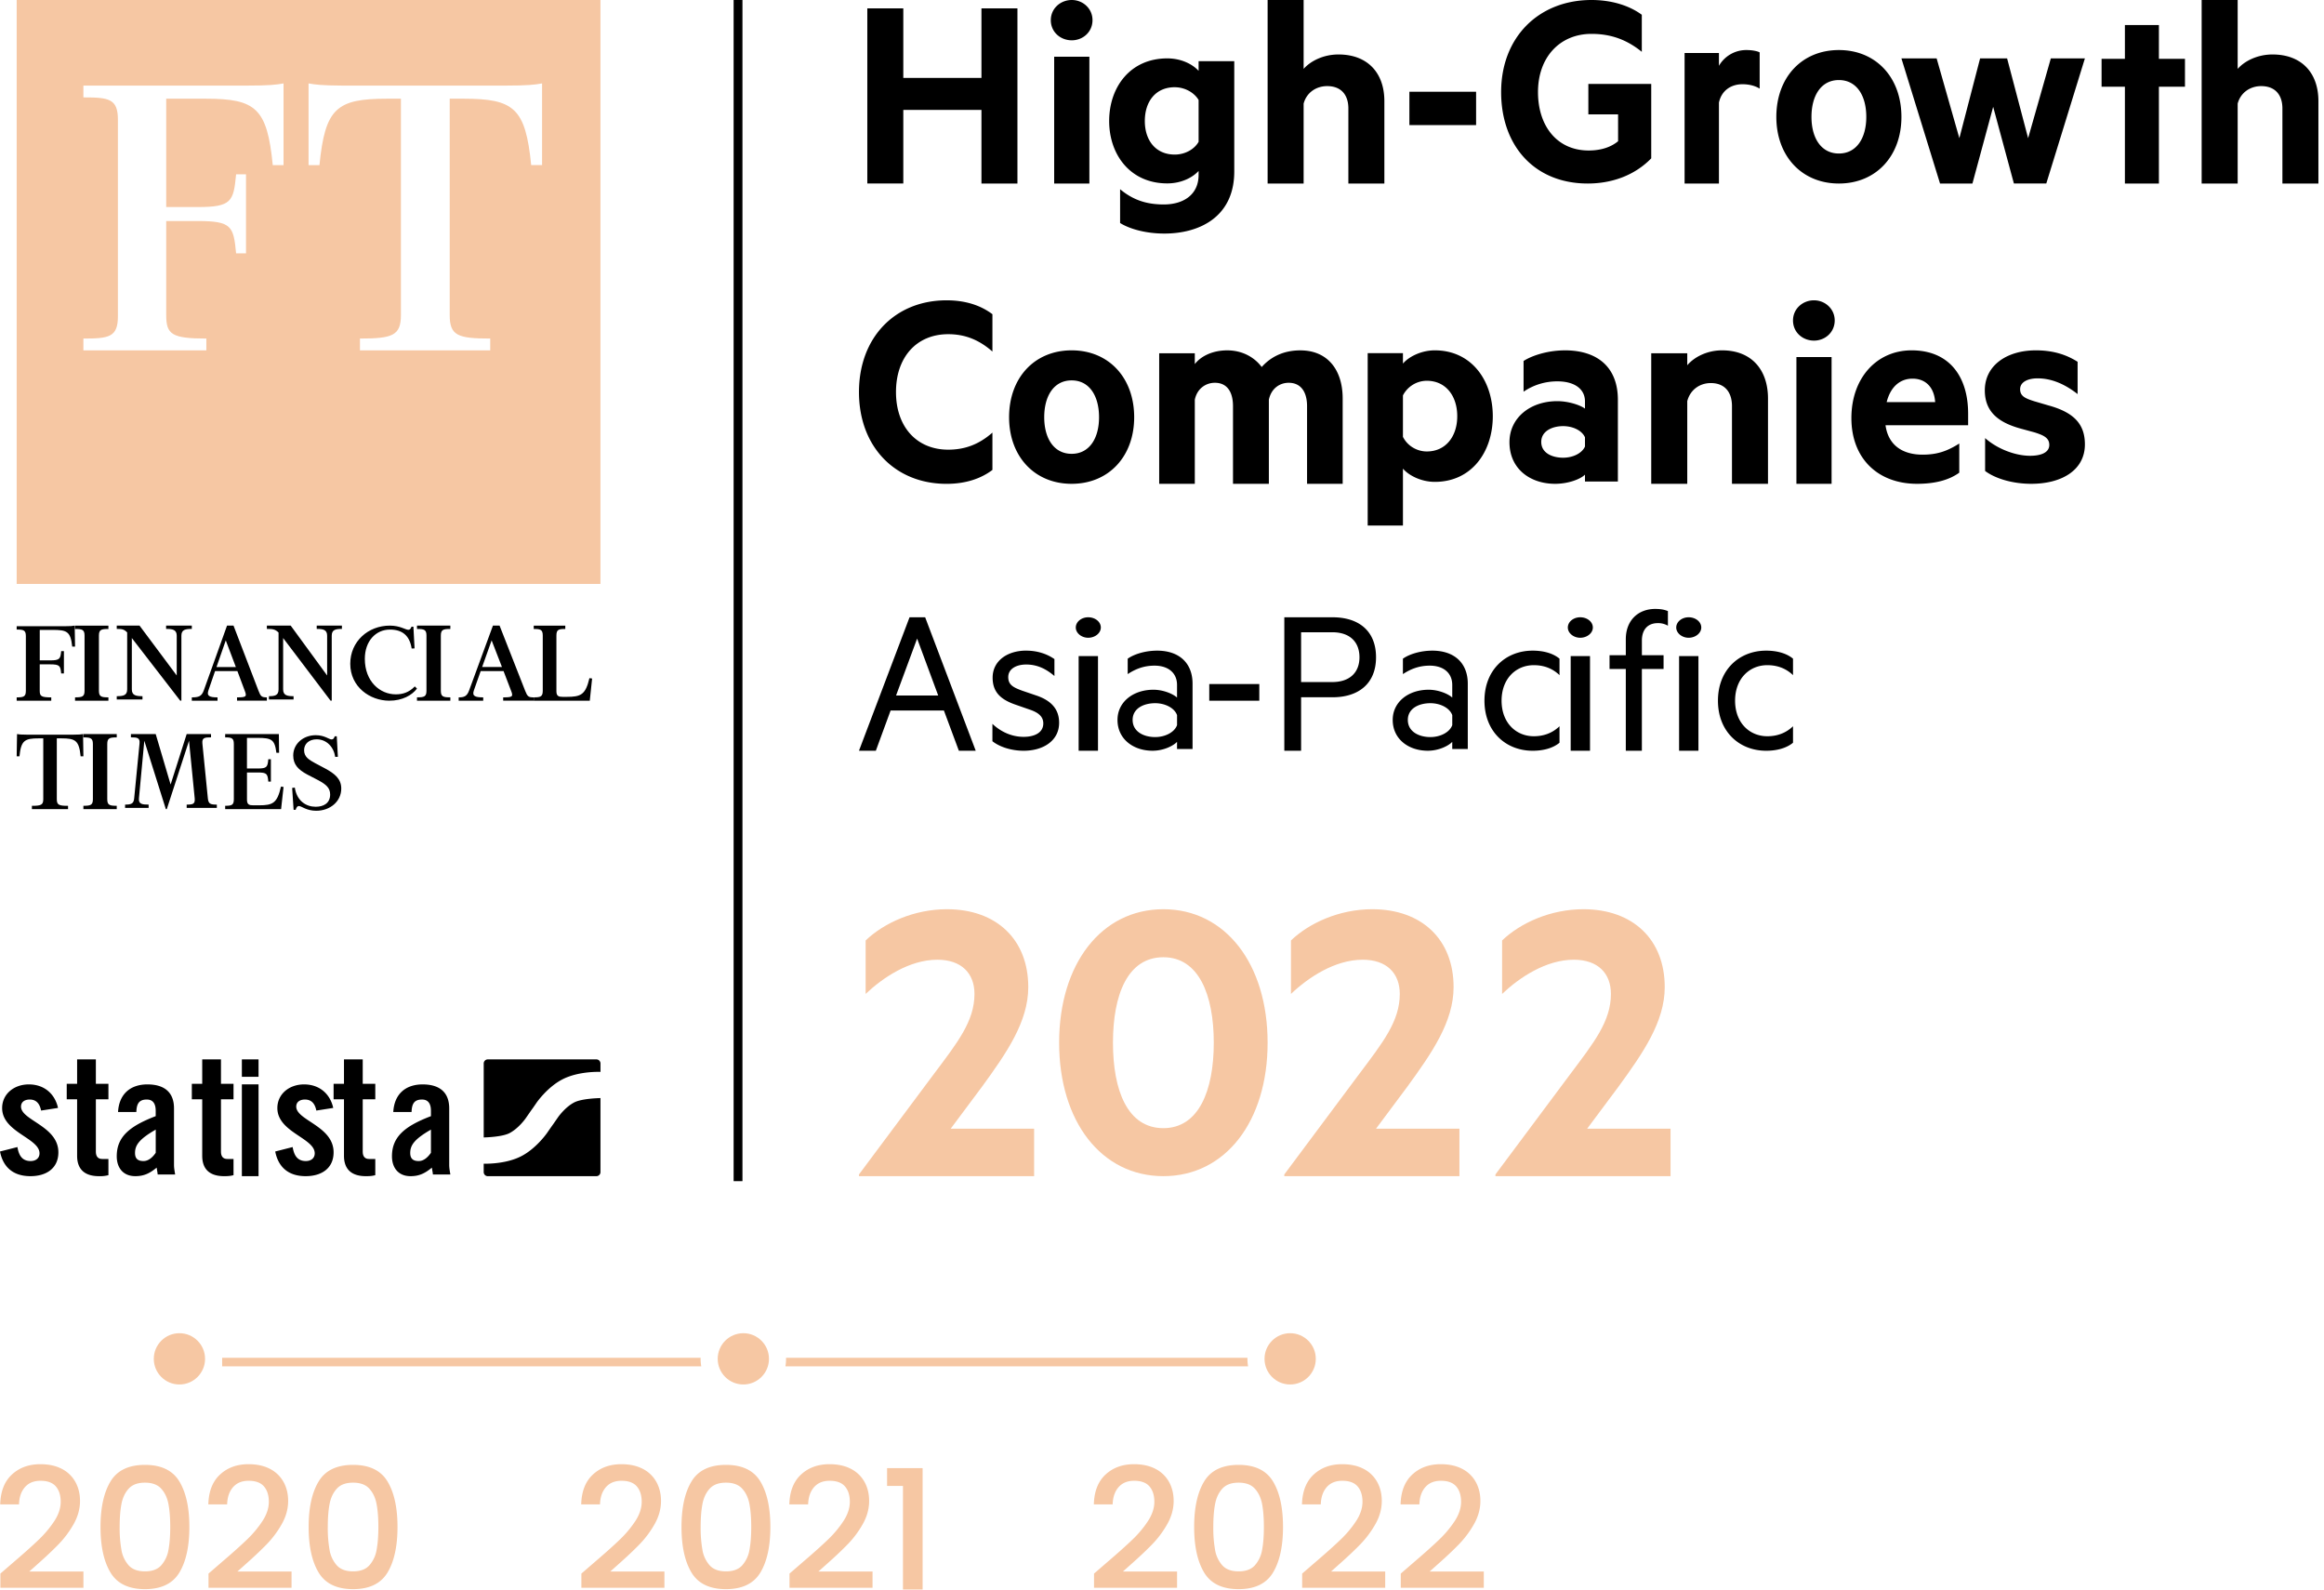 <svg width="136" height="93" xmlns="http://www.w3.org/2000/svg"><g fill="none" fill-rule="evenodd"><path d="M43.19 0v69.104" stroke="#000" stroke-width=".517"/><path d="M83.964 20.497c2.162 0 3.394 1.78 3.394 3.856 0 2.076-1.232 3.839-3.394 3.839-.8 0-1.531-.38-1.864-.774v3.328h-2.063V20.662H82.1v.61c.333-.396 1.065-.775 1.864-.775zm35.175 0c.974 0 1.759.235 2.442.67v1.889c-.683-.535-1.468-.92-2.34-.92-.58 0-1.024.217-1.024.635 0 .402.29.535.82.702l.854.251c1.451.401 2.117 1.07 2.117 2.275 0 1.504-1.35 2.307-3.142 2.307-1.007 0-2.049-.268-2.698-.752V25.63c.734.652 1.793 1.036 2.63 1.036.632 0 1.126-.183 1.126-.635 0-.418-.34-.568-.87-.736l-.734-.2c-1.332-.352-2.169-.97-2.169-2.258 0-1.454 1.281-2.34 2.988-2.34zm-7.27 0c2.181 0 3.306 1.506 3.306 3.712v.67h-4.835c.168 1.22 1.058 1.721 2.166 1.721.823 0 1.41-.183 2.15-.651v1.705c-.622.451-1.461.652-2.469.652-2.283 0-3.844-1.472-3.844-3.846 0-2.341 1.477-3.963 3.525-3.963zm-11.092 0c1.717 0 2.686 1.129 2.686 2.82v4.989h-2.108v-4.544c0-.804-.408-1.35-1.24-1.35-.646 0-1.207.392-1.377 1.059v4.835H96.63v-7.638h2.108v.701c.408-.479 1.155-.872 2.04-.872zm-38.065 0c2.173 0 3.66 1.606 3.66 3.913 0 2.291-1.487 3.896-3.66 3.896s-3.66-1.605-3.66-3.896c0-2.307 1.487-3.913 3.66-3.913zm28.859 0c1.99 0 3.107 1.059 3.107 2.889v4.785h-1.925v-.403c-.243.252-.955.538-1.748.538-1.457 0-2.671-.873-2.671-2.435 0-1.427 1.214-2.401 2.8-2.401.63 0 1.327.218 1.619.437v-.42c0-.723-.6-1.176-1.619-1.176-.728 0-1.408.218-1.975.605V21.12c.518-.336 1.457-.622 2.412-.622zM55.389 17.57c1.125 0 2.015.305 2.687.813v2.184c-.79-.694-1.613-1.015-2.587-1.015-1.847 0-3.056 1.338-3.056 3.386 0 2.033 1.21 3.37 3.056 3.37.974 0 1.797-.304 2.587-.998v2.184c-.672.507-1.562.813-2.687.813-2.99 0-5.122-2.151-5.122-5.369 0-3.217 2.133-5.368 5.122-5.368zm51.795 3.319v7.418h-2.058v-7.418h2.058zm-31.08-.39c1.545 0 2.469 1.093 2.469 2.819v4.989h-2.084v-4.544c0-.821-.353-1.368-1.075-1.368-.537 0-1.025.342-1.16.991v4.92h-2.099v-4.543c0-.821-.337-1.368-1.059-1.368-.537 0-1.042.342-1.176.991v4.92h-2.084v-7.637h2.084v.632c.37-.478 1.059-.803 1.898-.803.891 0 1.597.41 2.017.974.488-.546 1.21-.974 2.268-.974zm15.37 4.432c-.631 0-1.28.286-1.28.924 0 .655.649.924 1.28.924.566 0 1.1-.252 1.279-.655v-.538c-.178-.403-.713-.655-1.279-.655zm-28.762-2.676c-1.036 0-1.604.903-1.604 2.156 0 1.237.568 2.14 1.604 2.14s1.604-.903 1.604-2.14c0-1.253-.568-2.156-1.604-2.156zm20.786.023c-.616 0-1.148.362-1.398.857v2.422c.25.51.799.856 1.398.856 1.114 0 1.78-.889 1.78-2.06 0-1.185-.666-2.075-1.78-2.075zm28.42-.124c-.688 0-1.275.435-1.51 1.371h2.837c-.05-.803-.504-1.371-1.326-1.371zm-5.763-4.584c.647 0 1.212.498 1.212 1.178 0 .697-.565 1.18-1.212 1.18-.663 0-1.228-.483-1.228-1.18 0-.68.565-1.178 1.228-1.178zM68.308 3.416c.841 0 1.498.357 1.834.73v-.568h2.087v6.454c0 2.66-2.037 3.633-4.09 3.633-1.026 0-1.985-.243-2.591-.617V11.07c.774.649 1.582.892 2.557.892 1.128 0 2.037-.552 2.037-1.735V10c-.336.372-.993.73-1.834.73-2.171 0-3.4-1.687-3.4-3.649 0-1.978 1.229-3.665 3.4-3.665zM76.288 0v4.03c.408-.463 1.156-.843 2.04-.843 1.716 0 2.685 1.091 2.685 2.726v4.824h-2.107V6.343c0-.776-.408-1.305-1.241-1.305-.646 0-1.207.38-1.377 1.024v4.675h-2.107V0h2.107zM63.75 3.319v7.418h-2.06V3.319h2.059zM130.948 0v4.03c.408-.463 1.156-.843 2.04-.843 1.716 0 2.685 1.091 2.685 2.726v4.824h-2.107V6.343c0-.776-.409-1.305-1.242-1.305-.645 0-1.206.38-1.376 1.024v4.675h-2.108V0h2.108zM52.861.488V4.56h4.573V.488h2.106v10.249h-2.106V6.43h-4.573v4.306h-2.106V.488h2.106zm73.478.976V3.44h1.525v1.633h-1.525v5.665h-1.99V5.072h-1.365V3.44h1.365V1.464h1.99zM93.133 0c1.171 0 2.21.322 2.945.864v2.168c-.836-.678-1.757-1.05-2.945-1.05-1.84 0-3.13 1.354-3.13 3.403 0 2.016 1.14 3.42 2.963 3.42.67 0 1.272-.168 1.724-.542V6.69h-1.74V4.911h3.68v4.352c-1.004 1.033-2.359 1.474-3.714 1.474-3.112 0-5.07-2.202-5.07-5.352C87.846 2.167 90.055 0 93.133 0zm14.478 2.928c2.173 0 3.66 1.605 3.66 3.913 0 2.29-1.487 3.896-3.66 3.896s-3.66-1.605-3.66-3.896c0-2.308 1.487-3.913 3.66-3.913zm5.72.488l1.33 4.668 1.214-4.668h1.58l1.23 4.668 1.329-4.668h1.994l-2.26 7.32h-1.895L116.64 6.25l-1.214 4.488h-1.895l-2.26-7.32h2.06zm-11.118-.488c.34 0 .648.069.762.137v2.12c-.276-.172-.633-.257-1.005-.257-.68 0-1.232.376-1.378 1.076v4.733h-2.01V3.099h2.01v.752a1.842 1.842 0 011.621-.923zM68.745 5.103c-1.11 0-1.75.827-1.75 1.978 0 1.135.64 1.962 1.75 1.962.623 0 1.161-.324 1.397-.746V5.85c-.236-.406-.774-.746-1.397-.746zm38.866-.419c-1.036 0-1.604.903-1.604 2.157 0 1.237.568 2.14 1.604 2.14s1.604-.903 1.604-2.14c0-1.254-.568-2.157-1.604-2.157zm-21.23.684V7.32h-3.904V5.368h3.905zM62.722 0c.647 0 1.211.498 1.211 1.178 0 .697-.564 1.18-1.212 1.18-.663 0-1.228-.483-1.228-1.18 0-.68.565-1.178 1.228-1.178zM54.14 36.114l2.96 7.809h-.987l-.875-2.353h-3.12l-.864 2.353h-.987l2.96-7.809h.913zm45.252 2.27v5.539H98.26v-5.538h1.132zm-39.34-.318c.627 0 1.202.178 1.653.495v.989c-.463-.393-.977-.672-1.653-.672-.575 0-1.05.253-1.05.735 0 .457.3.608.825.799l.852.29c.837.292 1.301.787 1.301 1.585 0 1.04-.914 1.636-2.077 1.636-.726 0-1.415-.229-1.827-.558V42.35c.512.482 1.15.76 1.827.76.612 0 1.15-.228 1.15-.786 0-.418-.312-.646-.8-.81l-.764-.266c-.838-.28-1.401-.685-1.401-1.598 0-.988.863-1.585 1.964-1.585zm36.817-2.44c.305 0 .52.038.737.126v.856a1.113 1.113 0 00-.597-.151c-.558 0-.926.352-.926 1.02v.856h1.269v.806h-1.27v4.784h-.94v-4.784h-.952v-.806h.952V37.4c0-1.12.737-1.775 1.727-1.775zm-32.615 2.759v5.538h-1.132v-5.538h1.132zm28.793 0v5.538h-1.131v-5.538h1.131zm-25.336-.319c1.306 0 2.077.737 2.077 1.932v3.824h-.908v-.42c-.211.229-.784.52-1.431.52-1.132 0-2.053-.686-2.053-1.803 0-1.054.921-1.766 2.103-1.766.573 0 1.144.241 1.381.458v-.737c0-.7-.51-1.13-1.319-1.13-.61 0-1.107.19-1.568.495v-.902c.374-.267 1.034-.47 1.718-.47zm21.982 0c.567 0 1.16.127 1.569.47v.963c-.422-.406-.936-.583-1.503-.583-1.043 0-1.887.785-1.887 2.078 0 1.293.844 2.08 1.887 2.08.567 0 1.08-.179 1.503-.584v.963c-.409.342-1.002.47-1.57.47-1.582 0-2.822-1.129-2.822-2.929 0-1.8 1.24-2.928 2.823-2.928zm13.664 0c.567 0 1.16.127 1.57.47v.963c-.422-.406-.937-.583-1.504-.583-1.042 0-1.886.785-1.886 2.078 0 1.293.844 2.08 1.886 2.08.567 0 1.082-.179 1.504-.584v.963c-.41.342-1.003.47-1.57.47-1.583 0-2.823-1.129-2.823-2.929 0-1.8 1.24-2.928 2.823-2.928zm-25.38-1.952c1.542 0 2.548.801 2.548 2.34 0 1.526-1.006 2.34-2.548 2.34H76.14v3.129h-.982v-7.809h2.82zm5.838 1.952c1.307 0 2.079.737 2.079 1.932v3.824h-.909v-.42c-.211.229-.784.52-1.43.52-1.133 0-2.054-.686-2.054-1.803 0-1.054.92-1.766 2.103-1.766.573 0 1.144.241 1.381.458v-.737c0-.7-.51-1.13-1.318-1.13-.61 0-1.108.19-1.569.495v-.902c.374-.267 1.034-.47 1.717-.47zM67.6 41.141c-.672 0-1.319.304-1.319.978 0 .686.647 1.004 1.319 1.004.585 0 1.132-.28 1.281-.7v-.583c-.149-.42-.696-.699-1.281-.699zm16.105 0c-.672 0-1.319.304-1.319.978 0 .686.647 1.004 1.319 1.004.585 0 1.132-.28 1.281-.7v-.583c-.149-.42-.696-.699-1.281-.699zm-10.011-1.122v.976h-2.928v-.976h2.928zM53.67 37.36l-1.233 3.332h2.467L53.67 37.36zm24.294-.369H76.14v2.913h1.826c1.032 0 1.59-.572 1.59-1.45 0-.89-.558-1.463-1.59-1.463zm-14.284-.877c.407 0 .74.263.74.599 0 .324-.333.599-.74.599-.393 0-.725-.275-.725-.599 0-.336.332-.599.725-.599zm28.793 0c.407 0 .74.263.74.599 0 .324-.333.599-.74.599-.392 0-.724-.275-.724-.599 0-.336.332-.599.724-.599zm6.345 0c.407 0 .74.263.74.599 0 .324-.333.599-.74.599-.393 0-.725-.275-.725-.599 0-.336.332-.599.725-.599z" fill="#000" fill-rule="nonzero"/><path d="M60.516 66.034v2.778H50.267v-.1l4.368-5.856c1.39-1.852 2.391-3.103 2.391-4.705 0-1.2-.756-2.002-2.171-2.002-1.635 0-3.197 1.05-4.198 2.002v-3.129c1.074-1.025 2.831-1.827 4.759-1.827 2.904 0 4.758 1.777 4.758 4.556 0 2.026-1.269 3.853-2.709 5.83l-1.83 2.453h4.88m4.615-5.03c0 2.809.858 5 2.95 5 2.067 0 2.95-2.191 2.95-5 0-2.807-.883-5-2.95-5-2.092 0-2.95 2.193-2.95 5zm-3.15 0c0-4.606 2.47-7.809 6.1-7.809 3.63 0 6.1 3.203 6.1 7.809s-2.47 7.808-6.1 7.808c-3.63 0-6.1-3.202-6.1-7.808zm23.425 5.03v2.778H75.157v-.1l4.368-5.856c1.39-1.852 2.39-3.103 2.39-4.705 0-1.2-.755-2.002-2.17-2.002-1.636 0-3.198 1.05-4.198 2.002v-3.129c1.074-1.025 2.83-1.827 4.759-1.827 2.903 0 4.758 1.777 4.758 4.556 0 2.026-1.27 3.853-2.709 5.83l-1.83 2.453h4.88m12.355 0v2.778H87.513v-.1l4.368-5.856c1.39-1.852 2.39-3.103 2.39-4.705 0-1.2-.755-2.002-2.17-2.002-1.636 0-3.197 1.05-4.198 2.002v-3.129c1.074-1.025 2.83-1.827 4.759-1.827 2.903 0 4.758 1.777 4.758 4.556 0 2.026-1.269 3.853-2.709 5.83l-1.83 2.453h4.88" fill="#F6C7A3" fill-rule="nonzero"/><path d="M1.687 63.444c.917 0 1.532.568 1.708 1.376l-.99.154c-.083-.414-.29-.645-.665-.645-.303 0-.51.144-.51.414 0 .808 2.186 1.135 2.186 2.674 0 .924-.687 1.395-1.635 1.395-1.02 0-1.604-.538-1.781-1.443l1.02-.26c.073.434.24.819.771.819.302 0 .521-.165.521-.453 0-.894-2.187-1.231-2.187-2.646 0-.817.687-1.385 1.562-1.385zM5.61 61.98v1.43h.735v.907H5.61v3.056c0 .276.118.433.373.433h.362v.947a1.89 1.89 0 01-.549.06c-.823 0-1.283-.385-1.283-1.194v-3.302h-.608v-.908h.608V61.98H5.61zm3.017 1.464c.993 0 1.556.462 1.556 1.404v3.32c0 .163.038.375.067.548H9.227c-.01-.144-.047-.279-.057-.404-.4.327-.735.5-1.25.5-.725 0-1.088-.5-1.088-1.164 0-1.135.745-1.76 2.28-2.347v-.308c0-.433-.17-.664-.524-.664-.487 0-.591.289-.61.731h-1.07c.058-1.048.717-1.616 1.718-1.616zm4.304-1.464v1.43h.735v.907h-.735v3.056c0 .276.117.433.373.433h.362v.947c-.147.04-.275.06-.549.06-.823 0-1.283-.385-1.283-1.194v-3.302h-.608v-.908h.608V61.98h1.097zm2.199 1.461v5.371h-.976v-5.37h.976zm2.664.003c.916 0 1.53.568 1.707 1.376l-.989.154c-.083-.414-.291-.645-.666-.645-.302 0-.51.144-.51.414 0 .808 2.186 1.135 2.186 2.674 0 .924-.687 1.395-1.634 1.395-1.021 0-1.604-.538-1.782-1.443l1.02-.26c.074.434.24.819.772.819.301 0 .52-.165.52-.453 0-.894-2.187-1.231-2.187-2.646 0-.817.687-1.385 1.563-1.385zm3.433-1.464v1.43h.735v.907h-.735v3.056c0 .276.118.433.373.433h.362v.947c-.147.04-.275.06-.548.06-.824 0-1.284-.385-1.284-1.194v-3.302h-.608v-.908h.608V61.98h1.097zm3.506 1.464c.992 0 1.555.462 1.555 1.404v3.32c0 .163.038.375.067.548h-1.021c-.01-.144-.048-.279-.058-.404-.4.327-.734.5-1.25.5-.725 0-1.088-.5-1.088-1.164 0-1.135.745-1.76 2.281-2.347v-.308c0-.433-.172-.664-.525-.664-.486 0-.591.289-.61.731h-1.069c.058-1.048.715-1.616 1.718-1.616zm10.406.795v4.334a.239.239 0 01-.239.24h-6.354a.24.24 0 01-.24-.24v-.49c.098.002 1.293.033 2.205-.442.88-.456 1.499-1.351 1.499-1.351l.233-.336.077-.108c.01-.012.046-.064.082-.115l.254-.366s.405-.586.95-.868c.443-.23 1.471-.251 1.471-.251a.318.318 0 00.062-.007zm-26.025 1.85c-.974.558-1.212.914-1.212 1.367 0 .337.172.472.496.472.296 0 .535-.222.716-.482V66.09zm16.105 0c-.973.558-1.212.914-1.212 1.367 0 .337.172.472.496.472.296 0 .535-.222.716-.482V66.09zM34.9 61.98a.24.24 0 01.24.239v.494l-.02-.002s-1.26-.055-2.212.44c-.88.456-1.5 1.351-1.5 1.351-.102.15-.207.3-.232.336a9.98 9.98 0 00-.159.223l-.254.366s-.406.586-.95.869c-.443.23-1.471.25-1.471.25a.19.19 0 00-.035.003v-4.33a.24.24 0 01.239-.239H34.9zm-19.77 0v1.019h-.976V61.98h.976z" fill="#000" fill-rule="nonzero"/><path d="M35.138 0v34.162H.976V0h34.162zM16.593 4.88c-.404.077-.858.128-2.146.128H4.88v.69c1.49 0 2.02.077 2.02 1.304v11.502c0 1.227-.53 1.303-2.02 1.303v.69h7.195v-.69c-2.045 0-2.348-.255-2.348-1.38v-5.495h1.843c1.994 0 2.095.306 2.247 1.891h.58v-4.626h-.58c-.152 1.584-.253 1.917-2.247 1.917H9.727V5.775h2.322c2.928 0 3.585.562 3.913 3.885h.631V4.88zm15.129 0c-.408.077-.867.128-2.167.128l-9.565-.001c-1.123-.006-1.55-.055-1.933-.127v4.78h.638c.331-3.323.994-3.885 3.951-3.885h.816v12.652c0 1.202-.484 1.38-2.397 1.38v.69h7.623v-.69c-1.912 0-2.371-.178-2.371-1.38V5.775h.816c2.958 0 3.62.562 3.952 3.884h.637V4.88z" fill="#F6C7A3" fill-rule="nonzero"/><path d="M2.325 40.412c0 .316.087.389.675.389v.194H.976V40.8c.4 0 .537-.037.537-.382v-3.206c0-.345-.138-.38-.537-.38v-.194h2.778c.37 0 .5-.015.617-.037l.021 1.23h-.166c-.094-.9-.32-.978-1.16-.978h-.74v1.783h.601c.573 0 .61-.093.653-.54h.16V39.4h-.16c-.044-.446-.08-.532-.653-.532h-.602v1.545m2.067.582v-.196c.413 0 .556-.037.556-.385v-3.232c0-.348-.143-.384-.556-.384v-.196h1.952v.196c-.412 0-.555.036-.555.384v3.232c0 .348.143.385.555.385v.196H4.392m6.156 0l-2.833-3.666v3.002c0 .35.233.4.623.4v.192H6.832v-.192c.39 0 .61-.05.61-.4v-3.33c-.185-.192-.315-.206-.61-.206v-.193h1.334l2.176 2.917v-2.325c0-.35-.232-.4-.622-.4v-.192h1.505v.193c-.39 0-.61.05-.61.399v3.8h-.067m2.121-1.969h1.133l-.59-1.56-.543 1.56zm.06 1.97h-1.504V40.8c.398 0 .577-.058.701-.41l1.36-3.789h.379l1.464 3.817c.13.339.192.382.488.382v.194h-1.746V40.8c.536 0 .584-.043.454-.382l-.433-1.157h-1.306l-.385 1.121c-.124.345.068.418.529.418v.194zm6.617 0l-2.777-3.666v3.002c0 .35.229.4.61.4v.192h-1.441v-.192c.355 0 .563-.05.563-.4v-3.323c-.201-.2-.355-.213-.684-.213v-.193h1.395l2.132 2.917v-2.325c0-.35-.228-.4-.61-.4v-.192h1.475v.193c-.382 0-.596.05-.596.399v3.8h-.067m4.736-4.329h.111l.067 1.27-.17.007c-.112-.73-.52-1.108-1.27-1.108-.83 0-1.47.673-1.47 1.712 0 1.325.884 2.077 1.812 2.077.4 0 .764-.106 1.113-.463l.127.126c-.29.386-.854.709-1.619.709-1.136 0-2.286-.807-2.286-2.161 0-1.306 1.047-2.232 2.316-2.232.601 0 .92.246 1.083.246.09 0 .142-.063.186-.183m.32 4.33v-.196c.413 0 .555-.037.555-.385v-3.232c0-.348-.142-.384-.555-.384v-.196h1.952v.196c-.413 0-.556.036-.556.384v3.232c0 .348.143.385.556.385v.196h-1.952m3.813-1.97h1.16l-.605-1.56-.555 1.56zm.063 1.97h-1.436V40.8c.317 0 .485-.058.612-.41l1.393-3.789h.388l1.499 3.817c.134.339.197.382.5.382v.194h-1.788V40.8c.549 0 .598-.043.464-.382l-.443-1.157H28.13l-.395 1.121c-.126.345.071.418.543.418v.194z" fill="#000" fill-rule="nonzero"/><path d="M31.234 40.995v-.196c.392 0 .528-.037.528-.385v-3.232c0-.348-.136-.384-.528-.384v-.196h1.847v.196c-.392 0-.52.036-.52.384v3.262c0 .29.142.326.377.326h.222c.834 0 1.105-.123 1.333-1.095l.157.022-.136 1.298h-3.28M4.86 42.947l.02 1.3h-.162c-.092-.934-.311-1.049-1.132-1.049h-.262v3.559c0 .338.128.388.658.388v.194H1.867v-.194c.53 0 .665-.05.665-.388v-3.559h-.261c-.821 0-1.04.115-1.132 1.05H.976l.021-1.301c.113.021.24.036.601.036h2.66c.36 0 .488-.015.601-.036m.021 4.392v-.196c.413 0 .556-.036.556-.384v-3.232c0-.348-.143-.385-.556-.385v-.195h1.952v.195c-.413 0-.555.037-.555.385v3.232c0 .348.142.384.555.384v.196H4.88m7.469-4.392v.192c-.375 0-.539.022-.505.364l.32 3.208c.035.328.157.363.525.363v.193h-1.765v-.193c.368 0 .498-.035.47-.363l-.333-3.372-1.301 4h-.055l-1.26-4-.314 3.365c-.034.342.191.37.566.37v.193H7.32v-.193c.375 0 .505-.063.532-.37l.313-3.201c.034-.342-.13-.364-.504-.364v-.192h1.451l.872 2.952.94-2.952h1.425m3.503 2.783h-.15c-.042-.45-.076-.536-.619-.536h-.63v1.594c0 .29.137.327.363.327h.343c.803 0 1.064-.124 1.283-1.095l.151.022-.144 1.297h-3.272v-.196c.377 0 .507-.036.507-.384v-3.232c0-.348-.13-.385-.507-.385v-.195h3.142l.013 1.094h-.158c-.096-.776-.28-.87-1.104-.87h-.618v1.79h.631c.543 0 .577-.093.618-.543h.151v1.312m3.468.75c0-.388-.247-.586-.67-.819l-.679-.353c-.508-.275-.812-.572-.812-1.108 0-.671.572-1.187 1.32-1.187.516 0 .777.248.926.248.098 0 .14-.064.183-.184h.12l.064 1.2-.156.007c-.084-.579-.5-1.03-1.087-1.03-.438 0-.734.26-.734.635 0 .41.31.572.65.762l.585.31c.55.298.94.602.94 1.173 0 .756-.65 1.3-1.469 1.3-.572 0-.854-.276-1.01-.276-.099 0-.148.085-.19.219h-.12l-.085-1.278.155-.022c.12.791.671 1.123 1.221 1.123.46 0 .848-.205.848-.72" fill="#000" fill-rule="nonzero"/><path d="M4.882 92.894v-.95h-3.17l.46-.41c.52-.46.947-.864 1.28-1.21.333-.347.622-.737.865-1.17.243-.434.365-.88.365-1.34 0-.42-.092-.794-.275-1.12a1.883 1.883 0 00-.795-.76c-.347-.18-.763-.27-1.25-.27-.673 0-1.228.201-1.665.605-.437.403-.665.985-.685 1.745h1.1c.013-.42.128-.755.345-1.005.217-.25.522-.375.915-.375.407 0 .705.11.895.33.19.22.285.52.285.9 0 .366-.122.738-.365 1.115a6.207 6.207 0 01-.915 1.095c-.367.353-.87.803-1.51 1.35l-.74.64v.83h4.86zm3.6.08c.953 0 1.625-.324 2.015-.97.39-.647.585-1.537.585-2.67 0-1.127-.195-2.014-.585-2.66-.39-.647-1.062-.97-2.015-.97-.953 0-1.625.323-2.015.97-.39.646-.585 1.533-.585 2.66 0 1.133.195 2.023.585 2.67.39.646 1.062.97 2.015.97zm0-1.04c-.42 0-.737-.117-.95-.35a1.81 1.81 0 01-.425-.9 7.346 7.346 0 01-.105-1.35c0-.527.035-.974.105-1.34.07-.367.212-.667.425-.9.213-.234.53-.35.95-.35.42 0 .737.116.95.35.213.233.355.533.425.9.07.366.105.813.105 1.34 0 .533-.035.983-.105 1.35a1.81 1.81 0 01-.425.9c-.213.233-.53.35-.95.35zm8.58.96v-.95h-3.17l.46-.41c.52-.46.947-.864 1.28-1.21.333-.347.622-.737.865-1.17.243-.434.365-.88.365-1.34 0-.42-.092-.794-.275-1.12a1.883 1.883 0 00-.795-.76c-.347-.18-.763-.27-1.25-.27-.673 0-1.228.201-1.665.605-.437.403-.665.985-.685 1.745h1.1c.013-.42.128-.755.345-1.005.217-.25.522-.375.915-.375.407 0 .705.11.895.33.19.22.285.52.285.9 0 .366-.122.738-.365 1.115a6.207 6.207 0 01-.915 1.095c-.367.353-.87.803-1.51 1.35l-.74.64v.83h4.86zm3.6.08c.953 0 1.625-.324 2.015-.97.39-.647.585-1.537.585-2.67 0-1.127-.195-2.014-.585-2.66-.39-.647-1.062-.97-2.015-.97-.953 0-1.625.323-2.015.97-.39.646-.585 1.533-.585 2.66 0 1.133.195 2.023.585 2.67.39.646 1.062.97 2.015.97zm0-1.04c-.42 0-.737-.117-.95-.35a1.81 1.81 0 01-.425-.9 7.346 7.346 0 01-.105-1.35c0-.527.035-.974.105-1.34.07-.367.212-.667.425-.9.213-.234.53-.35.95-.35.42 0 .737.116.95.35.213.233.355.533.425.9.07.366.105.813.105 1.34 0 .533-.035.983-.105 1.35a1.81 1.81 0 01-.425.9c-.213.233-.53.35-.95.35zm18.22.96v-.95h-3.17l.46-.41c.52-.46.947-.864 1.28-1.21.333-.347.622-.737.865-1.17.243-.434.365-.88.365-1.34 0-.42-.092-.794-.275-1.12a1.883 1.883 0 00-.795-.76c-.347-.18-.763-.27-1.25-.27-.673 0-1.228.201-1.665.605-.437.403-.665.985-.685 1.745h1.1c.013-.42.128-.755.345-1.005.217-.25.522-.375.915-.375.407 0 .705.11.895.33.19.22.285.52.285.9 0 .366-.122.738-.365 1.115a6.207 6.207 0 01-.915 1.095c-.367.353-.87.803-1.51 1.35l-.74.64v.83h4.86zm3.6.08c.953 0 1.625-.324 2.015-.97.39-.647.585-1.537.585-2.67 0-1.127-.195-2.014-.585-2.66-.39-.647-1.062-.97-2.015-.97-.953 0-1.625.323-2.015.97-.39.646-.585 1.533-.585 2.66 0 1.133.195 2.023.585 2.67.39.646 1.062.97 2.015.97zm0-1.04c-.42 0-.737-.117-.95-.35a1.81 1.81 0 01-.425-.9 7.346 7.346 0 01-.105-1.35c0-.527.035-.974.105-1.34.07-.367.212-.667.425-.9.213-.234.53-.35.95-.35.42 0 .737.116.95.35.213.233.355.533.425.9.07.366.105.813.105 1.34 0 .533-.035.983-.105 1.35a1.81 1.81 0 01-.425.9c-.213.233-.53.35-.95.35zm8.58.96v-.95h-3.17l.46-.41c.52-.46.947-.864 1.28-1.21.333-.347.622-.737.865-1.17.243-.434.365-.88.365-1.34 0-.42-.092-.794-.275-1.12a1.883 1.883 0 00-.795-.76c-.347-.18-.763-.27-1.25-.27-.673 0-1.228.201-1.665.605-.437.403-.665.985-.685 1.745h1.1c.013-.42.128-.755.345-1.005.217-.25.522-.375.915-.375.407 0 .705.11.895.33.19.22.285.52.285.9 0 .366-.122.738-.365 1.115a6.207 6.207 0 01-.915 1.095c-.367.353-.87.803-1.51 1.35l-.74.64v.83h4.86zm2.93.1v-7.1h-2.08v1.04h.93v6.06h1.15zm14.89-.1v-.95h-3.17l.46-.41c.52-.46.947-.864 1.28-1.21.333-.347.622-.737.865-1.17.243-.434.365-.88.365-1.34 0-.42-.092-.794-.275-1.12a1.883 1.883 0 00-.795-.76c-.347-.18-.763-.27-1.25-.27-.673 0-1.228.201-1.665.605-.437.403-.665.985-.685 1.745h1.1c.013-.42.128-.755.345-1.005.217-.25.522-.375.915-.375.407 0 .705.11.895.33.19.22.285.52.285.9 0 .366-.122.738-.365 1.115a6.207 6.207 0 01-.915 1.095c-.367.353-.87.803-1.51 1.35l-.74.64v.83h4.86zm3.6.08c.953 0 1.625-.324 2.015-.97.39-.647.585-1.537.585-2.67 0-1.127-.195-2.014-.585-2.66-.39-.647-1.062-.97-2.015-.97-.953 0-1.625.323-2.015.97-.39.646-.585 1.533-.585 2.66 0 1.133.195 2.023.585 2.67.39.646 1.062.97 2.015.97zm0-1.04c-.42 0-.737-.117-.95-.35a1.81 1.81 0 01-.425-.9 7.346 7.346 0 01-.105-1.35c0-.527.035-.974.105-1.34.07-.367.212-.667.425-.9.213-.234.53-.35.95-.35.42 0 .737.116.95.35.213.233.355.533.425.9.07.366.105.813.105 1.34 0 .533-.035.983-.105 1.35a1.81 1.81 0 01-.425.9c-.213.233-.53.35-.95.35zm8.58.96v-.95h-3.17l.46-.41c.52-.46.947-.864 1.28-1.21.333-.347.622-.737.865-1.17.243-.434.365-.88.365-1.34 0-.42-.092-.794-.275-1.12a1.883 1.883 0 00-.795-.76c-.347-.18-.763-.27-1.25-.27-.673 0-1.228.201-1.665.605-.437.403-.665.985-.685 1.745h1.1c.013-.42.128-.755.345-1.005.217-.25.522-.375.915-.375.407 0 .705.11.895.33.19.22.285.52.285.9 0 .366-.122.738-.365 1.115a6.207 6.207 0 01-.915 1.095c-.367.353-.87.803-1.51 1.35l-.74.64v.83h4.86zm5.77 0v-.95h-3.17l.46-.41c.52-.46.947-.864 1.28-1.21.333-.347.622-.737.865-1.17.243-.434.365-.88.365-1.34 0-.42-.092-.794-.275-1.12a1.883 1.883 0 00-.795-.76c-.347-.18-.763-.27-1.25-.27-.673 0-1.228.201-1.665.605-.437.403-.665.985-.685 1.745h1.1c.013-.42.128-.755.345-1.005.217-.25.522-.375.915-.375.407 0 .705.11.895.33.19.22.285.52.285.9 0 .366-.122.738-.365 1.115a6.207 6.207 0 01-.915 1.095c-.367.353-.87.803-1.51 1.35l-.74.64v.83h4.86zM41 79.5c0 .15.013.296.038.439H13v-.5h28v.061zm32-.062v.062c0 .15.013.296.038.439H45.962A2.55 2.55 0 0046 79.5l-.002-.062h27.003z" fill="#F6C7A3" fill-rule="nonzero"/><circle fill="#F6C7A3" fill-rule="nonzero" cx="75.5" cy="79.5" r="1.5"/><circle fill="#F6C7A3" fill-rule="nonzero" cx="43.5" cy="79.5" r="1.5"/><circle fill="#F6C7A3" fill-rule="nonzero" cx="10.5" cy="79.5" r="1.5"/></g></svg>